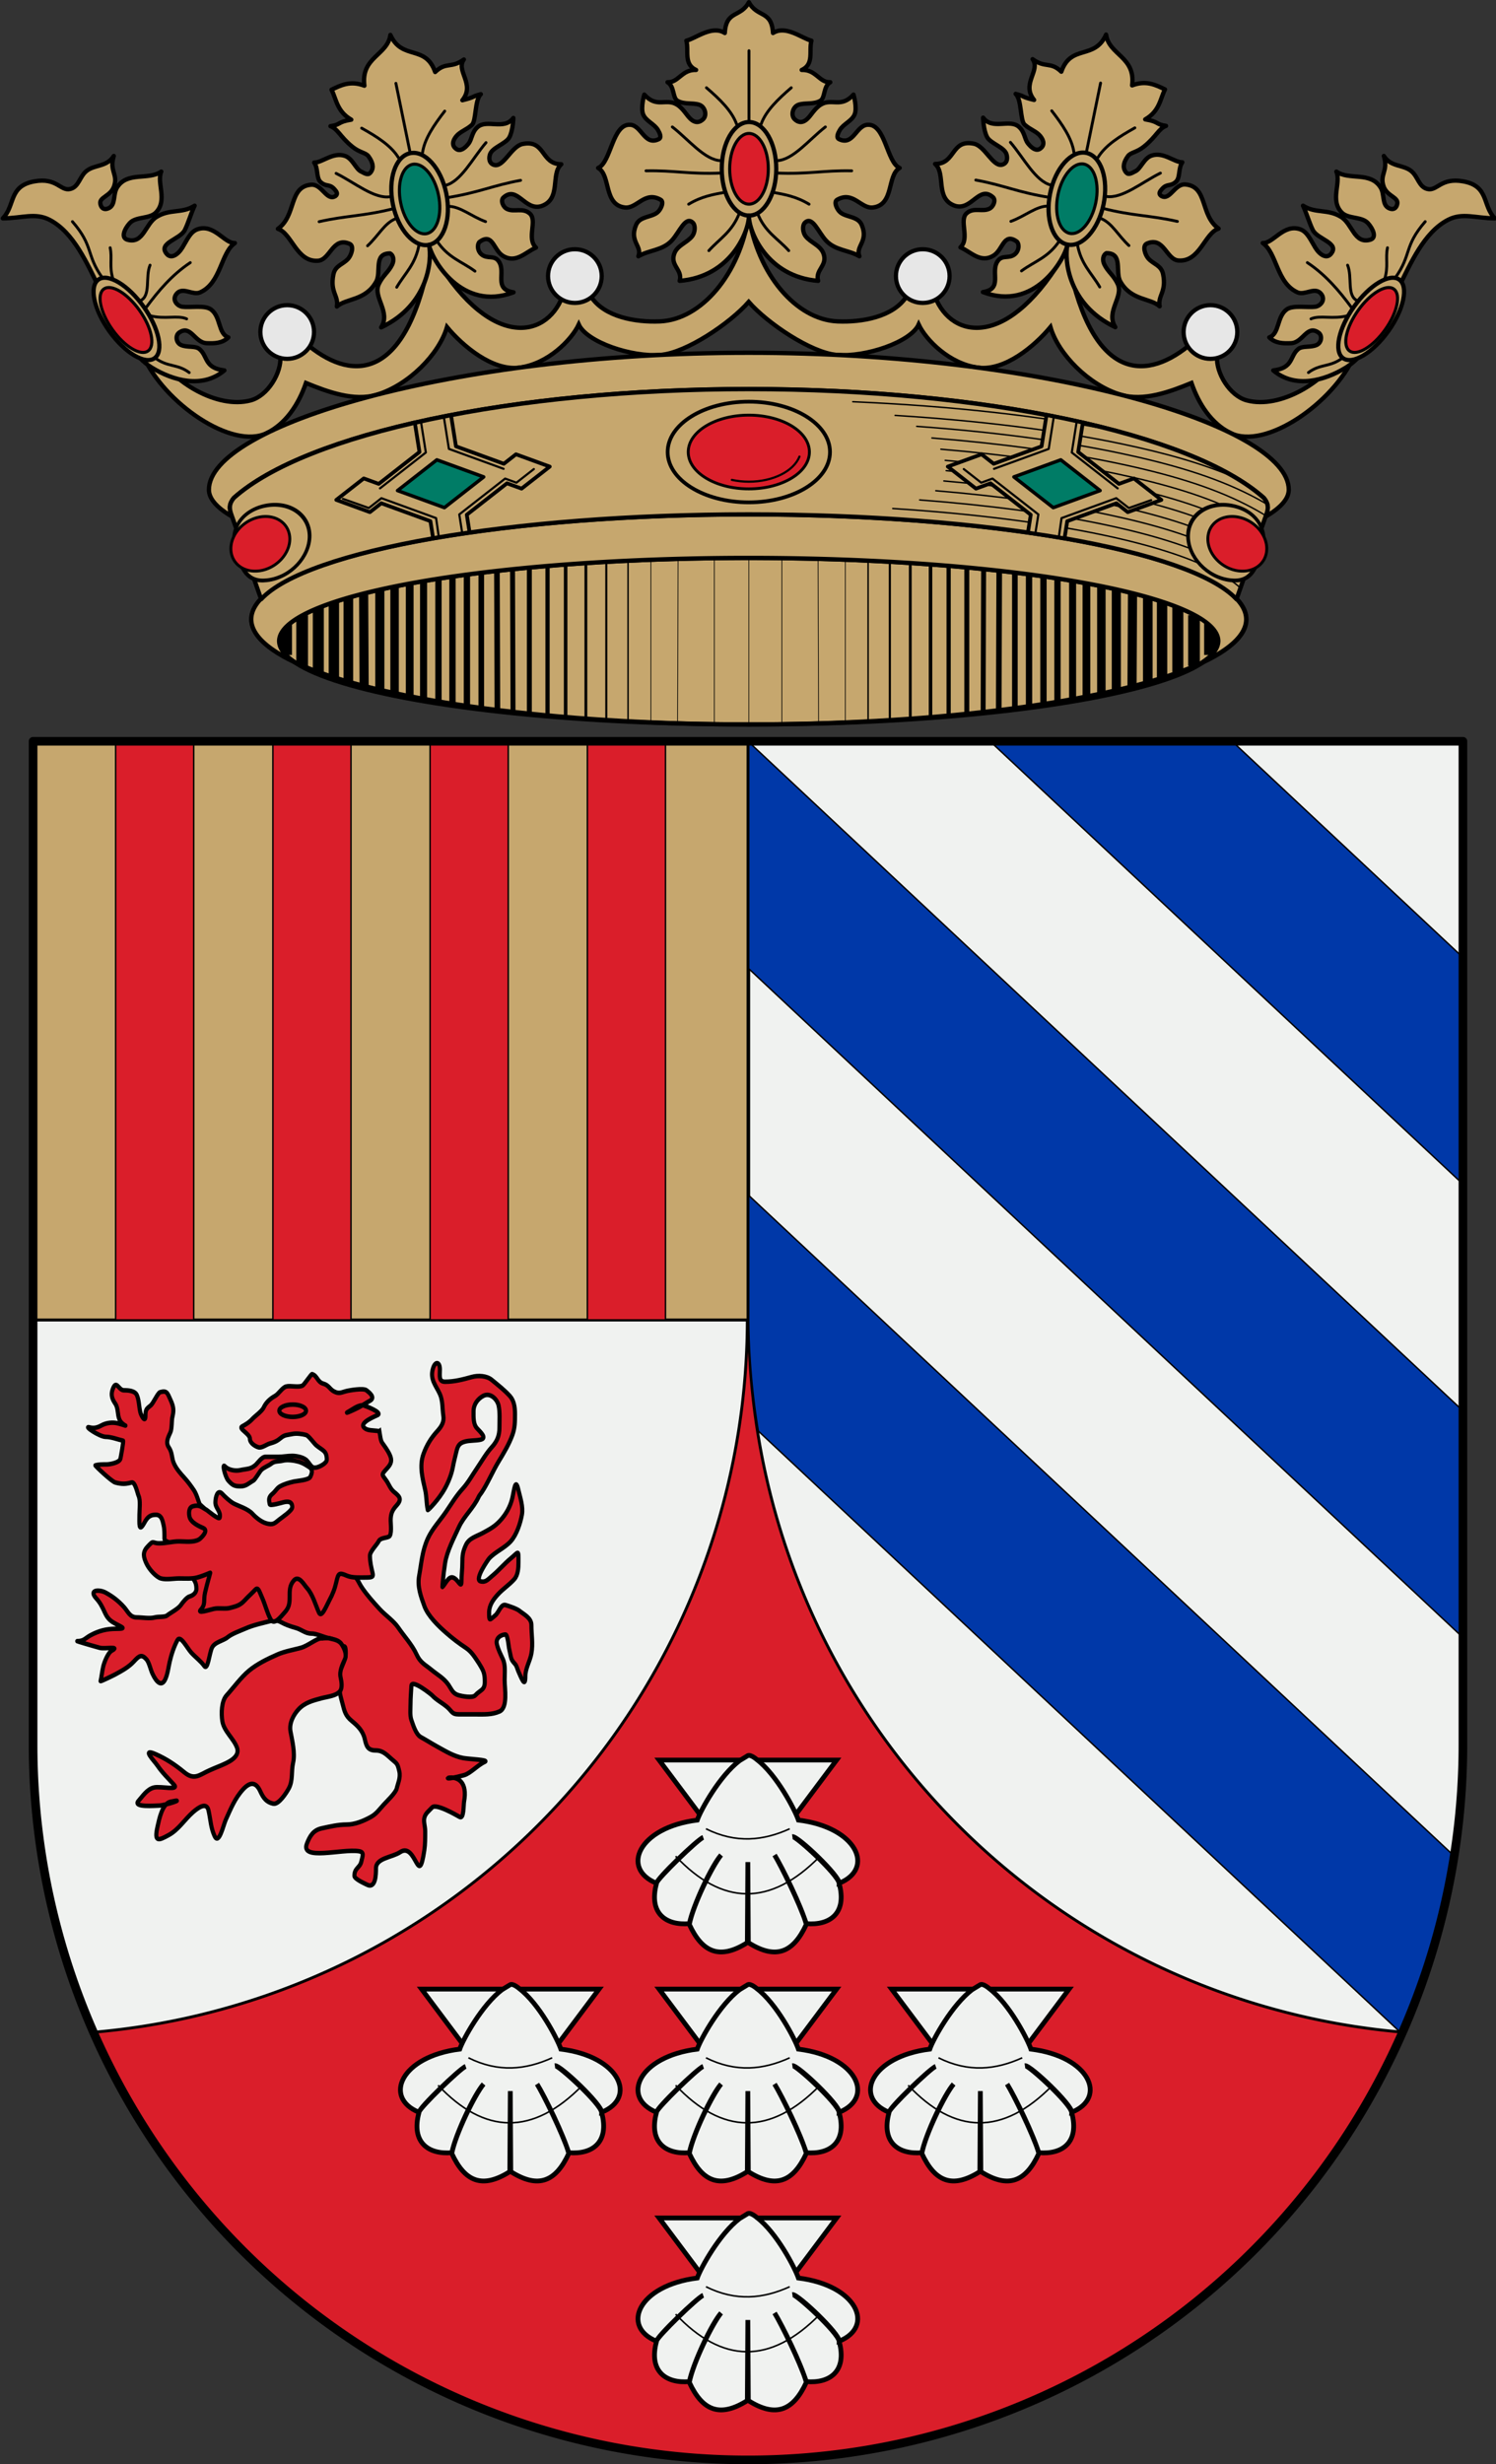 <?xml version="1.0" encoding="UTF-8"?>
<!-- Created with Inkscape (http://www.inkscape.org/) -->
<svg width="520" height="856" version="1.0" xmlns="http://www.w3.org/2000/svg" xmlns:cc="http://creativecommons.org/ns#" xmlns:dc="http://purl.org/dc/elements/1.1/" xmlns:rdf="http://www.w3.org/1999/02/22-rdf-syntax-ns#" xmlns:xlink="http://www.w3.org/1999/xlink">
 <rect width="100%" height="100%" fill="#333333" stroke="none"/>
 <g transform="translate(-69.866 -108.36)">
  <g transform="matrix(1.006 0 0 1.006 -846.87 -2.24)" style="stroke-width:.994">
   <g style="stroke-width:.994">
    <path transform="translate(-25.134 54.36)" d="m1195.1 130.06c-3.069 20.063-16.258 35.899-30.727 36.498-8.399 0.348-19.091-1.501-23.742-8.504-3.436-5.173-7.725-5.645-9.922 0-5.813 14.935-25.987 18.123-45.358-15.947-7.787 44.375-26.427 45.631-42.168 32.955-2.735-2.203-10.214 0.045-9.922 3.545 0.477 5.706-4.356 13.667-10.277 15.236-11.591 3.072-27.035-6.547-32.246-15.945-0.804-1.45-5.628-1.164-4.961 0.354 7.261 16.529 30.84 32.786 42.832 26.861 6.559-3.24 10.947-9.851 13.51-17.293 7.354 3.018 16.572 6.453 24.49 4.051 10.981-3.331 21.51-13.951 24.234-23.363 5.419 6.534 15.729 15.215 24.986 14.021 9.861-1.272 18.012-9.505 20.549-14.908 2.723 6.07 18.316 11.368 28.359 10.504 8.752-0.753 23.841-10.845 30.361-18.299 6.52 7.453 21.609 17.546 30.361 18.299 10.044 0.864 25.637-4.434 28.359-10.504 2.537 5.404 10.688 13.637 20.549 14.908 9.257 1.194 19.567-7.487 24.986-14.021 2.724 9.413 13.253 20.032 24.234 23.363 7.918 2.402 17.134-1.033 24.488-4.051 2.563 7.442 6.953 14.053 13.512 17.293 11.992 5.925 35.571-10.332 42.832-26.861 0.667-1.518-4.157-1.804-4.961-0.354-5.211 9.399-20.655 19.018-32.246 15.945-5.922-1.57-10.754-9.53-10.277-15.236 0.292-3.5-7.187-5.748-9.922-3.545-15.74 12.676-34.381 11.42-42.168-32.955-19.371 34.07-39.544 30.882-45.357 15.947-2.197-5.645-6.486-5.173-9.922 0-4.651 7.003-15.343 8.852-23.742 8.504-14.468-0.599-27.658-16.436-30.726-36.498z" style="fill:#c6a76e;stroke-width:1.491;stroke:#000"/>
    <g transform="translate(-2.938)" style="stroke-width:.994;stroke:#000">
     <path transform="translate(-25.134 54.36)" d="m1198.1 56.352c-2.938 5.438-7.844 2.632-8.326 10.631-4.429-2.814-9.964 1.826-13.289 2.658 0.975 3.436-1.055 8.085 3.365 10.098-4.945-0.207-6.091 4.452-9.869 4.232 2.501 1.468 1.649 5.365 3.455 6.412 2.323 1.347 5.227 0.607 7.482 1.35 2.044 0.673 2.789 3.619 1.391 4.994-1.051 1.034-2.476 1.531-4.189 0.09-1.514-1.274-2.649-3.806-4.976-5.172-3.777-2.215-6.894 1.364-11.188-3.4 0 0-1.31 4.451-0.412 6.775 0.894 2.314 3.799 3.271 5.094 5.387 0.643 1.051 1.421 2.695 0.31 3.231-4.954 2.388-5.845-4.693-9.828-4.971-6.24-0.435-6.596 12.976-11.109 14.914 4.443 2.506 1.786 12.72 9.213 13.643 4.196 0.521 6.855-5.859 12.402-2.656 1.286 0.743 0.035 3.467-1.217 4.438-2.161 1.676-6.018 1.262-7.287 4.244-2.463 5.788 2.214 7.265 0.791 10.828 3.674-2.199 8.353-1.935 11.611-5.514 2.622-2.88 4.586-8.375 7.117-6.18 1.138 0.987 0.838 3.488-0.1 4.719-1.724 2.263-5.106 3.137-6.184 5.965-1.622 4.256 2.928 5.604 1.824 9.494 17.799-1.436 23.995-17.267 23.918-22.502-0.077 5.235 6.121 21.066 23.92 22.502-1.104-3.89 3.444-5.238 1.822-9.494-1.077-2.828-4.459-3.702-6.184-5.965-0.938-1.23-1.237-3.732-0.1-4.719 2.531-2.195 4.497 3.3 7.119 6.18 3.258 3.579 7.937 3.315 11.611 5.514-1.423-3.563 3.255-5.04 0.791-10.828-1.269-2.982-5.126-2.569-7.287-4.244-1.251-0.97-2.505-3.695-1.219-4.438 5.548-3.202 8.207 3.177 12.402 2.656 7.427-0.922 4.772-11.137 9.215-13.643-4.513-1.938-4.871-15.349-11.111-14.914-3.983 0.278-4.872 7.358-9.826 4.971-1.11-0.535-0.335-2.179 0.309-3.231 1.294-2.116 4.202-3.073 5.096-5.387 0.898-2.324-0.414-6.775-0.414-6.775-4.293 4.764-7.409 1.185-11.186 3.4-2.328 1.365-3.462 3.898-4.977 5.172-1.714 1.441-3.14 0.944-4.191-0.09-1.398-1.375-0.652-4.321 1.393-4.994 2.256-0.742 5.16-0.002 7.482-1.35 1.806-1.047 0.952-4.944 3.453-6.412-3.778 0.22-4.924-4.439-9.869-4.232 4.42-2.013 2.392-6.662 3.367-10.098-3.325-0.833-8.86-5.473-13.289-2.658-0.482-7.999-5.39-5.193-8.328-10.631z" style="fill:#c6a76e;stroke-linecap:round;stroke-linejoin:round;stroke-width:1.491;stroke:#000"/>
     <g style="stroke-width:.994;stroke:#000">
      <ellipse cx="1173" cy="168.23" rx="9.417" ry="16.147" style="fill:none;stroke-linecap:round;stroke-linejoin:round;stroke-width:1.451;stroke:#000"/>
      <ellipse cx="1173" cy="168.23" rx="6.674" ry="12.208" style="fill:#da1e2a;stroke-linecap:round;stroke-linejoin:round;stroke-width:1.062;stroke:#000"/>
      <path d="m1173 151.89v-24.43" style="fill:none;stroke-linecap:round;stroke-linejoin:round;stroke-width:.994px;stroke:#000"/>
      <path d="m1168.7 152.77c-1.64-4.569-5.823-8.591-10.399-12.528" style="fill:none;stroke-linecap:round;stroke-linejoin:round;stroke-width:.994px;stroke:#000"/>
      <path d="m1163.3 165.42c-5.596-0.154-11.192-7.319-16.788-11.651" style="fill:none;stroke-linecap:round;stroke-linejoin:round;stroke-width:.994px;stroke:#000"/>
      <path d="m1163.6 169.68c-11.023 0.512-16.379-0.958-26.184-0.752" style="fill:none;stroke-linecap:round;stroke-linejoin:round;stroke-width:.994px;stroke:#000"/>
      <path d="m1164.8 176.32c-4.114 0.755-8.215 1.431-12.654 4.134" style="fill:none;stroke-linecap:round;stroke-linejoin:round;stroke-width:.994px;stroke:#000"/>
      <path d="m1169.7 183.48c-2.554 6.582-6.814 8.821-10.566 13.007" style="fill:none;stroke-linecap:round;stroke-linejoin:round;stroke-width:.994px;stroke:#000"/>
      <path d="m1177.2 152.77c1.64-4.569 5.823-8.591 10.399-12.528" style="fill:none;stroke-linecap:round;stroke-linejoin:round;stroke-width:.994px;stroke:#000"/>
      <path d="m1182.6 165.42c5.596-0.154 11.192-7.319 16.788-11.651" style="fill:none;stroke-linecap:round;stroke-linejoin:round;stroke-width:.994px;stroke:#000"/>
      <path d="m1182.3 169.68c11.023 0.512 16.379-0.958 26.184-0.752" style="fill:none;stroke-linecap:round;stroke-linejoin:round;stroke-width:.994px;stroke:#000"/>
      <path d="m1181.1 176.32c4.114 0.755 8.215 1.431 12.654 4.134" style="fill:none;stroke-linecap:round;stroke-linejoin:round;stroke-width:.994px;stroke:#000"/>
      <path d="m1175.9 183.48c2.554 6.582 7.081 8.821 10.833 13.007" style="fill:none;stroke-linecap:round;stroke-linejoin:round;stroke-width:.994px;stroke:#000"/>
     </g>
    </g>
    <g transform="rotate(-11.587 1166 748.78)" style="fill:none;stroke-width:.994;stroke:#000">
     <path transform="translate(-25.134 54.36)" d="m1187.3 71.712c-4.429-2.814-8.08-1.752-11.404-0.92 0.975 3.436 0.298 7.723 4.611 11.504-4.945-0.207-3.715 0.975-7.494 0.755 2.325 1.432 2.547 4.293 5.976 8.464 2.155 2.621 4.14 2.886 4.814 4.383 0.97 2.155 1.165 4.053-0.233 5.428-1.051 1.034-1.758 0.527-3.472-0.914-1.514-1.274-1.906-4.933-4.234-6.298-3.777-2.215-8.169 0.719-10.885 0.115 1.046 2.389-0.507 5.412 0.913 7.175 1.575 1.956 2.729 1.005 4.024 3.121 0.643 1.051 1.055 1.981-0.055 2.516-3.45 1.289-3.68-5.272-7.663-5.55-7.59-0.712-6.899 9.461-14.096 12.639 4.443 2.506 3.973 12.657 11.4 13.579 4.196 0.521 6.571-7.219 11.817-3.544 1.527 1.07-0.189 3.933-1.44 4.903-2.162 1.675-4.888 1.366-6.157 4.348-2.463 5.788 0.37 7.527-1.053 11.089 3.674-2.199 9.99 0.063 14.953-5.596 2.622-2.88 0.933-9.892 6.736-8.688 1.138 0.987 0.866 2.727-0.072 3.957-1.724 2.263-3.851 2.969-5.863 5.647-3.013 4.011 2.243 10.196-2.207 14.806 17.616-4.287 21.991-19.34 21.913-24.576-0.077 5.235 6.47 24.975 25.323 21.894-6.639-2.467-1.166-7.079-2.788-11.335-1.077-2.828-3.757-1.512-5.482-3.775-0.938-1.23-0.945-3.288 0.193-4.275 5.259-2.403 4.154 3.588 6.971 6.277 3.861 3.686 7.902 0.366 11.812-0.456-2.675-3.692 2.46-9.029 0.256-11.961-1.947-2.591-5.23-1.439-7.391-3.114-1.251-0.97-1.671-3.396-0.385-4.139 5.548-3.202 6.202 6.091 12.192 5.555 7.427-0.922 5.234-10.275 9.678-12.78-7.046-1.434-3.551-9.502-11.702-9.536-3.992-0.017-8.113 6.737-11.129 5.087-1.723-0.942-1.216-2.872-0.573-3.923 1.294-2.116 6.119-2.426 7.695-4.342 1.74-2.114 2.679-6.269 2.679-6.269-4.067 3.66-9.017-1.575-12.794 0.641-2.328 1.365-2.65 3.681-4.165 4.955-1.714 1.441-3.367 2.049-4.418 1.015-1.398-1.375-0.917-2.998 0.751-4.358 1.679-1.371 3.791-1.434 6.113-2.781 1.806-1.047 2.664-8.302 5.165-9.77-3.778 0.22-1.73 0.564-6.675 0.771 5.588-4.587-0.293-10.41 3.335-13.685-4.986 2.28-6.156-0.57-10.586 2.244-1.332-10.092-10.446-6.102-12.576-15.656-2.406 6.76-11.569 5.383-12.331 15.371z" style="fill:#c6a76e;stroke-linecap:round;stroke-linejoin:round;stroke-width:1.491;stroke:#000"/>
     <g style="fill:none;stroke-width:.994;stroke:#000">
      <ellipse cx="1173" cy="168.23" rx="9.417" ry="16.147" style="fill:none;stroke-linecap:round;stroke-linejoin:round;stroke-width:1.451;stroke:#000"/>
      <ellipse cx="1173" cy="168.23" rx="6.674" ry="12.208" style="fill:#007c66;stroke-linecap:round;stroke-linejoin:round;stroke-width:1.062;stroke:#000"/>
      <path d="m1173 151.89v-24.43" style="fill:none;stroke-linecap:round;stroke-linejoin:round;stroke-width:.994px;stroke:#000"/>
      <path d="m1168.7 152.77c-1.64-4.569-5.823-8.591-10.399-12.528" style="fill:none;stroke-linecap:round;stroke-linejoin:round;stroke-width:.994px;stroke:#000"/>
      <path d="m1163.3 165.42c-5.596-0.154-11.192-7.319-16.788-11.651" style="fill:none;stroke-linecap:round;stroke-linejoin:round;stroke-width:.994px;stroke:#000"/>
      <path d="m1163.6 169.68c-11.023 0.512-16.379-0.958-26.184-0.752" style="fill:none;stroke-linecap:round;stroke-linejoin:round;stroke-width:.994px;stroke:#000"/>
      <path d="m1163.5 173.24c-4.114 0.755-6.928 4.508-11.366 7.212" style="fill:none;stroke-linecap:round;stroke-linejoin:round;stroke-width:.994px;stroke:#000"/>
      <path d="m1169.7 183.48c-2.554 6.582-6.814 8.821-10.566 13.007" style="fill:none;stroke-linecap:round;stroke-linejoin:round;stroke-width:.994px;stroke:#000"/>
      <path d="m1177.2 152.77c1.64-4.569 5.823-8.591 10.399-12.528" style="fill:none;stroke-linecap:round;stroke-linejoin:round;stroke-width:.994px;stroke:#000"/>
      <path d="m1182.6 165.42c5.596-0.154 11.192-7.319 16.788-11.651" style="fill:none;stroke-linecap:round;stroke-linejoin:round;stroke-width:.994px;stroke:#000"/>
      <path d="m1182.3 169.68c11.023 0.512 16.379-0.958 26.184-0.752" style="fill:none;stroke-linecap:round;stroke-linejoin:round;stroke-width:.994px;stroke:#000"/>
      <path d="m1182.1 172.69c4.114 0.755 7.215 5.062 11.653 7.766" style="fill:none;stroke-linecap:round;stroke-linejoin:round;stroke-width:.994px;stroke:#000"/>
      <path d="m1175.9 183.48c2.554 6.582 7.081 8.821 10.833 13.007" style="fill:none;stroke-linecap:round;stroke-linejoin:round;stroke-width:.994px;stroke:#000"/>
     </g>
    </g>
    <g transform="matrix(-.98 -.201 -.201 .98 2466.7 249.47)" style="fill:none;stroke-width:.994;stroke:#000">
     <path transform="translate(-25.134 54.36)" d="m1187.3 71.712c-4.429-2.814-8.08-1.752-11.404-0.92 0.975 3.436 0.298 7.723 4.611 11.504-4.945-0.207-3.715 0.975-7.494 0.755 2.325 1.432 2.547 4.293 5.976 8.464 2.155 2.621 4.14 2.886 4.814 4.383 0.97 2.155 1.165 4.053-0.233 5.428-1.051 1.034-1.758 0.527-3.472-0.914-1.514-1.274-1.906-4.933-4.234-6.298-3.777-2.215-8.169 0.719-10.885 0.115 1.046 2.389-0.507 5.412 0.913 7.175 1.575 1.956 2.729 1.005 4.024 3.121 0.643 1.051 1.055 1.981-0.055 2.516-3.45 1.289-3.68-5.272-7.663-5.55-7.59-0.712-6.899 9.461-14.096 12.639 4.443 2.506 3.973 12.657 11.4 13.579 4.196 0.521 6.571-7.219 11.817-3.544 1.527 1.07-0.189 3.933-1.44 4.903-2.162 1.675-4.888 1.366-6.157 4.348-2.463 5.788 0.37 7.527-1.053 11.089 3.674-2.199 9.99 0.063 14.953-5.596 2.622-2.88 0.933-9.892 6.736-8.688 1.138 0.987 0.866 2.727-0.072 3.957-1.724 2.263-3.851 2.969-5.863 5.647-3.013 4.011 2.243 10.196-2.207 14.806 17.616-4.287 21.991-19.34 21.913-24.576-0.077 5.235 6.47 24.975 25.323 21.894-6.639-2.467-1.166-7.079-2.788-11.335-1.077-2.828-3.757-1.512-5.482-3.775-0.938-1.23-0.945-3.288 0.193-4.275 5.259-2.403 4.154 3.588 6.971 6.277 3.861 3.686 7.902 0.366 11.812-0.456-2.675-3.692 2.46-9.029 0.256-11.961-1.947-2.591-5.23-1.439-7.391-3.114-1.251-0.97-1.671-3.396-0.385-4.139 5.548-3.202 6.202 6.091 12.192 5.555 7.427-0.922 5.234-10.275 9.678-12.78-7.046-1.434-3.551-9.502-11.702-9.536-3.992-0.017-8.113 6.737-11.129 5.087-1.723-0.942-1.216-2.872-0.573-3.923 1.294-2.116 6.119-2.426 7.695-4.342 1.74-2.114 2.679-6.269 2.679-6.269-4.067 3.66-9.017-1.575-12.794 0.641-2.328 1.365-2.65 3.681-4.165 4.955-1.714 1.441-3.367 2.049-4.418 1.015-1.398-1.375-0.917-2.998 0.751-4.358 1.679-1.371 3.791-1.434 6.113-2.781 1.806-1.047 2.664-8.302 5.165-9.77-3.778 0.22-1.73 0.564-6.675 0.771 5.588-4.587-0.293-10.41 3.335-13.685-4.986 2.28-6.156-0.57-10.586 2.244-1.332-10.092-10.446-6.102-12.576-15.656-2.406 6.76-11.569 5.383-12.331 15.371z" style="fill:#c6a76e;stroke-linecap:round;stroke-linejoin:round;stroke-width:1.491;stroke:#000"/>
     <g style="fill:none;stroke-width:.994;stroke:#000">
      <ellipse cx="1173" cy="168.23" rx="9.417" ry="16.147" style="fill:none;stroke-linecap:round;stroke-linejoin:round;stroke-width:1.451;stroke:#000"/>
      <ellipse cx="1173" cy="168.23" rx="6.674" ry="12.208" style="fill:#007c66;stroke-linecap:round;stroke-linejoin:round;stroke-width:1.062;stroke:#000"/>
      <path d="m1173 151.89v-24.43" style="fill:none;stroke-linecap:round;stroke-linejoin:round;stroke-width:.994px;stroke:#000"/>
      <path d="m1168.7 152.77c-1.64-4.569-5.823-8.591-10.399-12.528" style="fill:none;stroke-linecap:round;stroke-linejoin:round;stroke-width:.994px;stroke:#000"/>
      <path d="m1163.3 165.42c-5.596-0.154-11.192-7.319-16.788-11.651" style="fill:none;stroke-linecap:round;stroke-linejoin:round;stroke-width:.994px;stroke:#000"/>
      <path d="m1163.6 169.68c-11.023 0.512-16.379-0.958-26.184-0.752" style="fill:none;stroke-linecap:round;stroke-linejoin:round;stroke-width:.994px;stroke:#000"/>
      <path d="m1163.5 173.24c-4.114 0.755-6.928 4.508-11.366 7.212" style="fill:none;stroke-linecap:round;stroke-linejoin:round;stroke-width:.994px;stroke:#000"/>
      <path d="m1169.7 183.48c-2.554 6.582-6.814 8.821-10.566 13.007" style="fill:none;stroke-linecap:round;stroke-linejoin:round;stroke-width:.994px;stroke:#000"/>
      <path d="m1177.2 152.77c1.64-4.569 5.823-8.591 10.399-12.528" style="fill:none;stroke-linecap:round;stroke-linejoin:round;stroke-width:.994px;stroke:#000"/>
      <path d="m1182.6 165.42c5.596-0.154 11.192-7.319 16.788-11.651" style="fill:none;stroke-linecap:round;stroke-linejoin:round;stroke-width:.994px;stroke:#000"/>
      <path d="m1182.3 169.68c11.023 0.512 16.379-0.958 26.184-0.752" style="fill:none;stroke-linecap:round;stroke-linejoin:round;stroke-width:.994px;stroke:#000"/>
      <path d="m1182.1 172.69c4.114 0.755 7.215 5.062 11.653 7.766" style="fill:none;stroke-linecap:round;stroke-linejoin:round;stroke-width:.994px;stroke:#000"/>
      <path d="m1175.9 183.48c2.554 6.582 7.081 8.821 10.833 13.007" style="fill:none;stroke-linecap:round;stroke-linejoin:round;stroke-width:.994px;stroke:#000"/>
     </g>
    </g>
    <g style="stroke-width:.994;stroke:#000">
     <path d="m945.57 209.4c3.776 7.551 9.021 21.935 18.292 27.563 7.091 4.305 17.305 7.331 24.932 0.877-7.062-0.808-5.624-4.925-8.645-7.392-1.443-1.179-4.277-0.448-6.333-1.378-1.78-0.805-1.995-3.323-0.683-4.26 4.059-2.9 5.336 3.448 9.522 3.633 2.639 0.117 5.432 0.081 7.517-2.005-3.578-1.251-2.541-7.112-6.014-9.647-2.161-1.578-7.194-0.546-9.959-0.945-1.635-0.236-3.654-2.301-1.943-4.442 2.09-2.616 5.569 0.638 8.143-0.501 7.284-3.225 7.094-13.627 12.027-17.039-3.575 0.217-7.156-6.725-12.904-4.761-2.483 0.848-3.558 3.588-5.228 6.314-1.526 2.49-3.886 4.046-5.422 2.206-3.199-3.834 4.641-4.988 6.264-8.269 1.207-2.438 2.169-5.848 3.383-8.394-4.418 2.817-8.481 1.007-13.155 3.884-3.955 2.434-4.487 9.401-10.023 7.893-2.482-0.676-0.982-3.861 0.752-5.763 2.135-2.342 6.8-1.372 9.021-3.633 4.186-4.262 0.167-10.272 1.879-14.157-4.465 3.13-11.777-0.141-15.285 5.513-1.464 2.359-0.369 5.961-2.882 7.141-1.489 0.7-2.562 0.11-2.881-1.503-0.471-2.376 3.596-2.597 4.761-6.139 1.379-4.191-1.754-5.158-0.125-10.399-2.45 3.904-6.717 2.91-9.522 5.262-2.33 1.954-2.559 5.417-5.513 6.139-3.412 0.834-4.604-4.044-12.403-2.631-8.993 1.629-6.536 8.31-10.9 12.779 6.724-0.068 11.188-2.068 16.162 0.501 8.371 4.324 12.95 15.127 17.164 23.553z" style="fill:#c6a76e;stroke-linecap:round;stroke-linejoin:round;stroke-width:1.491;stroke:#000"/>
     <ellipse transform="rotate(-35.565)" cx="648.83" cy="734.44" rx="7.281" ry="16.677" style="fill:#c6a76e;stroke-linecap:round;stroke-linejoin:round;stroke-width:1.451;stroke:#000"/>
     <ellipse transform="matrix(.813 -.583 .581 .814 0 0)" cx="648.8" cy="735.48" rx="5.731" ry="13.138" style="fill:#da1e2a;stroke-linecap:round;stroke-linejoin:round;stroke-width:1.062;stroke:#000"/>
     <path d="m946.57 205.76c-5.638-7.942-2.859-10.76-10.273-19.294" style="fill:none;stroke-linecap:round;stroke-linejoin:round;stroke-width:.994px;stroke:#000"/>
     <path d="m950.33 206.39c-1.412-4.388-0.226-7.356-1.002-10.9" style="fill:none;stroke-linecap:round;stroke-linejoin:round;stroke-width:.994px;stroke:#000"/>
     <path d="m959.73 213.78c3.784-1.694 1.666-8.205 3.383-12.278" style="fill:none;stroke-linecap:round;stroke-linejoin:round;stroke-width:.994px;stroke:#000"/>
     <path d="m961.73 216.16c4.304-5.837 8.994-11.353 15.285-15.535" style="fill:none;stroke-linecap:round;stroke-linejoin:round;stroke-width:.994px;stroke:#000"/>
     <path d="m962.98 218.92c5.256 1.417 9.615-0.283 12.779 1.128" style="fill:none;stroke-linecap:round;stroke-linejoin:round;stroke-width:.994px;stroke:#000"/>
     <path d="m964.74 233.45c4.479 3.43 7.718 1.998 11.902 5.137" style="fill:none;stroke-linecap:round;stroke-linejoin:round;stroke-width:.994px;stroke:#000"/>
    </g>
    <g transform="matrix(-1 0 0 1 2340 0)" style="stroke-width:.994;stroke:#000">
     <path d="m945.57 209.4c3.776 7.551 9.021 21.935 18.292 27.563 7.091 4.305 17.305 7.331 24.932 0.877-7.062-0.808-5.624-4.925-8.645-7.392-1.443-1.179-4.277-0.448-6.333-1.378-1.78-0.805-1.995-3.323-0.683-4.26 4.059-2.9 5.336 3.448 9.522 3.633 2.639 0.117 5.432 0.081 7.517-2.005-3.578-1.251-2.541-7.112-6.014-9.647-2.161-1.578-7.194-0.546-9.959-0.945-1.635-0.236-3.654-2.301-1.943-4.442 2.09-2.616 5.569 0.638 8.143-0.501 7.284-3.225 7.094-13.627 12.027-17.039-3.575 0.217-7.156-6.725-12.904-4.761-2.483 0.848-3.558 3.588-5.228 6.314-1.526 2.49-3.886 4.046-5.422 2.206-3.199-3.834 4.641-4.988 6.264-8.269 1.207-2.438 2.169-5.848 3.383-8.394-4.418 2.817-8.481 1.007-13.155 3.884-3.955 2.434-4.487 9.401-10.023 7.893-2.482-0.676-0.982-3.861 0.752-5.763 2.135-2.342 6.8-1.372 9.021-3.633 4.186-4.262 0.167-10.272 1.879-14.157-4.465 3.13-11.777-0.141-15.285 5.513-1.464 2.359-0.369 5.961-2.882 7.141-1.489 0.7-2.562 0.11-2.881-1.503-0.471-2.376 3.596-2.597 4.761-6.139 1.379-4.191-1.754-5.158-0.125-10.399-2.45 3.904-6.717 2.91-9.522 5.262-2.33 1.954-2.559 5.417-5.513 6.139-3.412 0.834-4.604-4.044-12.403-2.631-8.993 1.629-6.536 8.31-10.9 12.779 6.724-0.068 11.188-2.068 16.162 0.501 8.371 4.324 12.95 15.127 17.164 23.553z" style="fill:#c6a76e;stroke-linecap:round;stroke-linejoin:round;stroke-width:1.491;stroke:#000"/>
     <ellipse transform="rotate(-35.565)" cx="648.83" cy="734.44" rx="7.281" ry="16.677" style="fill:#c6a76e;stroke-linecap:round;stroke-linejoin:round;stroke-width:1.451;stroke:#000"/>
     <ellipse transform="matrix(.813 -.583 .581 .814 0 0)" cx="648.8" cy="735.48" rx="5.731" ry="13.138" style="fill:#da1e2a;stroke-linecap:round;stroke-linejoin:round;stroke-width:1.062;stroke:#000"/>
     <path d="m946.57 205.76c-5.638-7.942-2.859-10.76-10.273-19.294" style="fill:none;stroke-linecap:round;stroke-linejoin:round;stroke-width:.994px;stroke:#000"/>
     <path d="m950.33 206.39c-1.412-4.388-0.226-7.356-1.002-10.9" style="fill:none;stroke-linecap:round;stroke-linejoin:round;stroke-width:.994px;stroke:#000"/>
     <path d="m959.73 213.78c3.784-1.694 1.666-8.205 3.383-12.278" style="fill:none;stroke-linecap:round;stroke-linejoin:round;stroke-width:.994px;stroke:#000"/>
     <path d="m961.73 216.16c4.304-5.837 8.994-11.353 15.285-15.535" style="fill:none;stroke-linecap:round;stroke-linejoin:round;stroke-width:.994px;stroke:#000"/>
     <path d="m962.98 218.92c5.256 1.417 9.615-0.283 12.779 1.128" style="fill:none;stroke-linecap:round;stroke-linejoin:round;stroke-width:.994px;stroke:#000"/>
     <path d="m964.74 233.45c4.479 3.43 7.718 1.998 11.902 5.137" style="fill:none;stroke-linecap:round;stroke-linejoin:round;stroke-width:.994px;stroke:#000"/>
    </g>
    <g style="stroke-width:.994">
     <circle cx="1010.5" cy="224.58" r="9.271" style="fill:#e7e7e7;stroke-linecap:round;stroke-linejoin:round;stroke-width:1.451;stroke:#000"/>
     <circle cx="1109.9" cy="205.27" r="9.271" style="fill:#e7e7e7;stroke-linecap:round;stroke-linejoin:round;stroke-width:1.451;stroke:#000"/>
     <circle transform="scale(-1,1)" cx="-1230.1" cy="205.27" r="9.271" style="fill:#e7e7e7;stroke-linecap:round;stroke-linejoin:round;stroke-width:1.451;stroke:#000"/>
     <circle transform="scale(-1,1)" cx="-1329.5" cy="224.58" r="9.271" style="fill:#e7e7e7;stroke-linecap:round;stroke-linejoin:round;stroke-width:1.451;stroke:#000"/>
    </g>
   </g>
   <g style="stroke-width:.994">
    <g style="stroke-width:.994">
     <g style="stroke-width:.994">
      <ellipse transform="translate(56.429 -76.64)" cx="1113.6" cy="400.46" rx="171.89" ry="36.266" style="fill:#c6a76e;stroke-linecap:round;stroke-linejoin:round;stroke-width:1.491;stroke:#000"/>
      <g transform="matrix(.736 0 0 1 76.747 384.55)" style="fill:#eac102;stroke-width:.994;stroke:#000">
       <path d="m1428.7-25.419v-55.588" style="fill:#eac102;stroke-width:.668;stroke:#000"/>
       <path d="m1418.5-25.967v-54.655" style="fill:#eac102;stroke-width:.984;stroke:#000"/>
       <path d="m1408.9-26.233v-53.96" style="fill:#eac102;stroke-width:1.318;stroke:#000"/>
       <path d="m1399.4-26.992v-52.711" style="fill:#eac102;stroke-width:1.652;stroke:#000"/>
       <path d="m1390.9-27.218v-51.991" style="fill:#eac102;stroke-width:1.986;stroke:#000"/>
       <path d="m1374.7-28.767-0.224-49.318m7.895 49.928v-50.498" style="fill:#eac102;stroke-width:2.32;stroke:#000"/>
       <path d="m1359.8-29.558v-47.31m7.568 47.962-0.224-48.596" style="fill:#eac102;stroke-width:2.636;stroke:#000"/>
       <path d="m1339.7-31.596v-43.234m6.576 43.271v-43.995m6.774 44.744v-45.431" style="fill:#eac102;stroke-width:2.97;stroke:#000"/>
       <path d="m1332.7-32.435v-41.556" style="fill:#eac102;stroke-width:3.304;stroke:#000"/>
       <path d="m1326.2-33.287v-39.851" style="fill:#eac102;stroke-width:3.638;stroke:#000"/>
       <path d="m1319.1-34.286v-37.853" style="fill:#eac102;stroke-width:3.972;stroke:#000"/>
       <path d="m1304.8-37.683-0.224-32.026m7.594 33.351v-34.681" style="fill:#eac102;stroke-width:4.288;stroke:#000"/>
       <path d="m1297.4-39.149v-29.143" style="fill:#eac102;stroke-width:4.529;stroke:#000"/>
       <path d="m1290.6-40.642v-26.117" style="fill:#eac102;stroke-width:4.863;stroke:#000"/>
       <path d="m1283.3-42.48v-22.301" style="fill:#eac102;stroke-width:5.179;stroke:#000"/>
       <path d="m1275.7-44.669v-17.534" style="fill:#eac102;stroke-width:5.495;stroke:#000"/>
       <path d="m1267.7-48.458v-11.009" style="fill:#eac102;stroke-width:6.478;stroke:#000"/>
       <path d="m1469.2-24.547v-57.341m-17.237 57.059 0.224-56.812m-12.787 56.554v-56.252" style="fill:#eac102;stroke-width:.334;stroke:#000"/>
       <path d="m1541.4-25.419v-55.588" style="fill:#eac102;stroke-width:.668;stroke:#000"/>
       <path d="m1551.6-25.804v-54.818" style="fill:#eac102;stroke-width:.984;stroke:#000"/>
       <path d="m1561.2-26.445v-53.748" style="fill:#eac102;stroke-width:1.318;stroke:#000"/>
       <path d="m1570.7-26.723v-52.979" style="fill:#eac102;stroke-width:1.652;stroke:#000"/>
       <path d="m1579.2-27.542v-51.666" style="fill:#eac102;stroke-width:1.986;stroke:#000"/>
       <path d="m1595.4-28.767 0.224-49.318m-7.895 50.313v-50.882" style="fill:#eac102;stroke-width:2.32;stroke:#000"/>
       <path d="m1610.3-30.124v-46.744m-7.568 47.46 0.224-48.095" style="fill:#eac102;stroke-width:2.636;stroke:#000"/>
       <path d="m1630.3-32.523v-42.307m-6.576 43.271v-43.995m-6.774 45.368v-46.055" style="fill:#eac102;stroke-width:2.97;stroke:#000"/>
       <path d="m1637.4-32.435v-41.556" style="fill:#eac102;stroke-width:3.304;stroke:#000"/>
       <path d="m1643.9-34.154v-38.985" style="fill:#eac102;stroke-width:3.638;stroke:#000"/>
       <path d="m1650.9-35.21v-36.929" style="fill:#eac102;stroke-width:3.972;stroke:#000"/>
       <path d="m1665.3-37.683 0.224-32.026m-7.594 33.35v-34.681" style="fill:#eac102;stroke-width:4.288;stroke:#000"/>
       <path d="m1672.7-39.149v-29.142" style="fill:#eac102;stroke-width:4.529;stroke:#000"/>
       <path d="m1679.4-40.642v-26.116" style="fill:#eac102;stroke-width:4.863;stroke:#000"/>
       <path d="m1686.8-42.48v-22.301" style="fill:#eac102;stroke-width:5.179;stroke:#000"/>
       <path d="m1694.4-44.669v-17.533" style="fill:#eac102;stroke-width:5.495;stroke:#000"/>
       <path d="m1702.4-48.458v-11.437" style="fill:#eac102;stroke-width:6.478;stroke:#000"/>
       <path d="m1500.9-24.547v-57.341m17.237 57.099-0.224-56.852m12.787 56.554v-56.251" style="fill:#eac102;stroke-width:.334;stroke:#000"/>
      </g>
      <ellipse transform="translate(56.429 -76.64)" cx="1113.6" cy="407.98" rx="162.25" ry="28.75" style="fill:none;stroke-linecap:round;stroke-linejoin:round;stroke-width:1.491;stroke:#000"/>
      <path transform="translate(56.429 -76.64)" d="m1113.6 436.73v-57.5" style="fill:none;stroke-width:.199;stroke:#000"/>
      <path transform="translate(-25.134 54.36)" d="m1195.1 233.2a171.89 36.266 0 0 0-171.89 36.266 171.89 36.266 0 0 0 14.789 14.607 162.25 28.75 0 0 1-5.152-7.09 162.25 28.75 0 0 1 162.25-28.75 162.25 28.75 0 0 1 162.25 28.75 162.25 28.75 0 0 1-5.525 7.301 171.89 36.266 0 0 0 15.162-14.818 171.89 36.266 0 0 0-171.89-36.266z" style="fill:#c6a76e;stroke-linecap:round;stroke-linejoin:round;stroke-width:1.491;stroke:#000"/>
     </g>
     <path d="m1170 231.75c-103.03 0-186.55 25.246-186.55 47.289 0 3.136 2.807 6.266 8.01 9.285l-0.268-0.758c-0.78-2.214-0.742-3.697 0.865-5.688 25.024-22.338 96.686-37.586 177.95-37.592 81.262 6e-3 152.92 15.254 177.95 37.592 1.607 1.991 1.645 3.474 0.865 5.688l-0.268 0.758c5.202-3.019 8.01-6.149 8.01-9.285 0-22.043-83.524-47.289-186.55-47.289z" style="fill:#c6a76e;stroke-linecap:round;stroke-linejoin:round;stroke-width:1.491;stroke:#000"/>
     <path d="m1170 244.29c-81.262 6e-3 -152.92 15.254-177.95 37.592-1.607 1.991-1.645 3.474-0.865 5.688l10.316 29.277c15.805-17 86.388-29.267 168.5-29.285 82.108 0.018 152.69 12.285 168.5 29.285l10.316-29.277c0.78-2.214 0.742-3.697-0.865-5.688-25.024-22.338-96.686-37.586-177.95-37.592z" style="fill:#c6a76e;stroke-linecap:round;stroke-linejoin:round;stroke-width:1.491;stroke:#000"/>
     <g transform="translate(56.429 -76.64)" style="stroke-width:.994;stroke:#000">
      <path transform="translate(-81.563 131)" d="m1365 258.61c-2.462-2.247-5.606-4.291-9.422-6.234-9.092-4.631-22.058-8.684-38.154-12.08-20.202-4.262-45.407-7.387-72.549-9.125" style="fill:none;stroke-linecap:round;stroke-linejoin:round;stroke-width:.497;stroke:#000"/>
      <path transform="translate(-81.563 131)" d="m1366.3 254.94c-2.564-2.132-5.592-4.007-9.078-5.783-9.573-4.876-22.762-8.961-39.045-12.396-18.154-3.83-40.198-6.736-64.014-8.561" style="fill:none;stroke-linecap:round;stroke-linejoin:round;stroke-width:.497;stroke:#000"/>
      <path transform="translate(-81.563 131)" d="m1367.6 251.33c-2.584-2.004-5.485-3.746-8.711-5.389-10.054-5.121-23.468-9.236-39.938-12.711-17.002-3.587-37.294-6.354-59.207-8.201" style="fill:none;stroke-linecap:round;stroke-linejoin:round;stroke-width:.497;stroke:#000"/>
      <path transform="translate(-81.563 131)" d="m1368.8 247.77c-2.555-1.874-5.327-3.503-8.332-5.033-10.535-5.366-24.174-9.513-40.83-13.027-16.531-3.488-36.046-6.203-57.106-8.057" style="fill:none;stroke-linecap:round;stroke-linejoin:round;stroke-width:.497;stroke:#000"/>
      <path transform="translate(-81.563 131)" d="m1370.1 244.21c-2.494-1.746-5.144-3.261-7.951-4.691-11.016-5.611-24.878-9.786-41.721-13.34-16.599-3.502-36.095-6.222-57.098-8.084" style="fill:none;stroke-linecap:round;stroke-linejoin:round;stroke-width:.497;stroke:#000"/>
      <path transform="translate(-81.563 131)" d="m1371.3 240.79c-2.414-1.625-4.93-3.052-7.562-4.393-11.484-5.85-25.566-10.057-42.59-13.648-16.946-3.575-36.794-6.336-58.148-8.209" style="fill:none;stroke-linecap:round;stroke-linejoin:round;stroke-width:.497;stroke:#000"/>
      <path transform="translate(-81.563 131)" d="m1372.6 237.18c-2.314-1.502-4.695-2.835-7.154-4.088-11.978-6.101-26.29-10.338-43.506-13.971-17.623-3.718-38.268-6.548-60.436-8.432" style="fill:none;stroke-linecap:round;stroke-linejoin:round;stroke-width:.497;stroke:#000"/>
      <path transform="translate(-81.563 131)" d="m1373.8 233.67c-2.205-1.387-4.454-2.622-6.752-3.793-12.459-6.346-26.996-10.615-44.398-14.287-18.707-3.947-40.693-6.889-64.248-8.775" style="fill:none;stroke-linecap:round;stroke-linejoin:round;stroke-width:.497;stroke:#000"/>
      <path transform="translate(-81.563 131)" d="m1374.3 229.77c-1.858-1.109-3.734-2.134-5.637-3.103-12.94-6.591-27.7-10.891-45.289-14.602-20.372-4.298-44.475-7.406-70.234-9.268" style="fill:none;stroke-linecap:round;stroke-linejoin:round;stroke-width:.497;stroke:#000"/>
      <path transform="translate(-81.563 131)" d="m1363.6 220.68c-11.687-5.095-24.626-8.66-39.541-11.807-22.597-4.768-49.619-8.073-78.381-9.852" style="fill:none;stroke-linecap:round;stroke-linejoin:round;stroke-width:.497;stroke:#000"/>
      <path transform="translate(-81.563 131)" d="m1323 204.63c-26.389-5.42-58.332-8.889-91.947-10.33" style="fill:none;stroke-linecap:round;stroke-linejoin:round;stroke-width:.497;stroke:#000"/>
     </g>
     <path transform="translate(-25.134 54.36)" d="m1298 198.91-1.709 10.787-16.547 6.023-4.188-3.272-11.674 4.25 9.738 7.609 5.039-1.834 13.889 10.852-0.973 6.146v6e-3c4.355 0.625 8.582 1.286 12.644 1.992l0.94-5.928 16.982-6.182 3.926 3.068 11.615-4.227-9.492-7.416-5.172 1.883-14.078-11 1.605-10.141c-4.054-0.925-8.247-1.794-12.551-2.619z" style="fill:#c6a76e;stroke-linecap:round;stroke-linejoin:round;stroke-width:1.293;stroke:#000"/>
    </g>
    <path d="m1170 360.09v-57.5" style="fill:none;stroke-width:.199;stroke:#000"/>
    <g style="stroke-width:.994;stroke:#000">
     <g style="stroke-width:.994;stroke:#000">
      <path d="m1275.4 253.75-1.774 11.198-18.898 6.878" style="fill:none;stroke-linecap:round;stroke-linejoin:round;stroke-width:.746;stroke:#000"/>
      <path d="m1269 294.17 1.045-6.598-15.848-12.382-3.902 1.42-6.016-4.7" style="fill:none;stroke-linecap:round;stroke-linejoin:round;stroke-width:.746;stroke:#000"/>
     </g>
     <path d="m1283.3 255.41-1.708 10.782 15.848 12.381" style="fill:none;stroke-linecap:round;stroke-linejoin:round;stroke-width:.746;stroke:#000"/>
     <path d="m1277.1 295.48 0.951-6.639 18.898-6.878 4.345 3.395 7.716-2.718" style="fill:none;stroke-linecap:round;stroke-linejoin:round;stroke-width:.746;stroke:#000"/>
     <path d="m1261.6 274.62 16.194-5.894 13.58 10.61-16.194 5.894z" style="fill:#007c66;stroke-linecap:round;stroke-linejoin:round;stroke-width:1.193;stroke:#000"/>
    </g>
    <g transform="matrix(-1 0 0 1 2340 0)" style="stroke-width:.994;stroke:#000">
     <g style="stroke-width:.994;stroke:#000">
      <path d="m1272.9 253.26-1.71 10.797-16.548 6.023-4.187-3.272-11.675 4.249 9.739 7.609 5.038-1.834 13.89 10.852-0.973 6.145" style="fill:none;stroke-linecap:round;stroke-linejoin:round;stroke-width:1.293;stroke:#000"/>
      <path d="m1275.4 253.75-1.774 11.198-18.898 6.878" style="fill:none;stroke-linecap:round;stroke-linejoin:round;stroke-width:.746;stroke:#000"/>
      <path d="m1269 294.17 1.045-6.598-15.848-12.382-3.902 1.42-6.016-4.7" style="fill:none;stroke-linecap:round;stroke-linejoin:round;stroke-width:.746;stroke:#000"/>
     </g>
     <path d="m1283.3 255.41-1.708 10.782 15.848 12.381" style="fill:none;stroke-linecap:round;stroke-linejoin:round;stroke-width:.746;stroke:#000"/>
     <path d="m1285.4 255.88-1.606 10.143 14.078 10.999 5.172-1.883v-1e-5l9.492 7.416-11.614 4.227-3.926-3.068-16.982 6.181-0.939 5.928" style="fill:none;stroke-linecap:round;stroke-linejoin:round;stroke-width:1.293;stroke:#000"/>
     <path d="m1277.1 295.48 0.951-6.639 18.898-6.878 4.345 3.395 8.946-3.165" style="fill:none;stroke-linecap:round;stroke-linejoin:round;stroke-width:.746;stroke:#000"/>
     <path d="m1261.6 274.62 16.194-5.894 13.58 10.61-16.194 5.894z" style="fill:#007c66;stroke-linecap:round;stroke-linejoin:round;stroke-width:1.193;stroke:#000"/>
    </g>
    <g style="stroke-width:.994;stroke:#000">
     <ellipse cx="1170" cy="266.02" rx="28.045" ry="17.386" style="fill:none;stroke-linecap:round;stroke-linejoin:round;stroke-width:1.293;stroke:#000"/>
     <ellipse cx="1170" cy="266.02" rx="20.933" ry="12.729" style="fill:#da1e2a;stroke-linecap:round;stroke-linejoin:round;stroke-width:.994;stroke:#000"/>
     <path d="m1187.5 267.6c-1.974 4.981-9.055 8.668-17.488 8.668-2.056 0-4.031-0.219-5.872-0.623" style="fill:none;stroke-linecap:round;stroke-linejoin:round;stroke-width:.746;stroke:#000"/>
    </g>
    <g style="stroke-width:.994;stroke:#000">
     <path transform="matrix(.988 -.157 0 1 0 0)" d="m1030.6 456.85c0 7.136-6.592 13.259-14.828 12.921-7.093-0.291-8.883-5.141-11.041-12.45-2.287-7.744 2.852-13.392 11.041-13.392s14.828 5.785 14.828 12.921z" style="fill:#c6a76e;stroke-linecap:round;stroke-linejoin:round;stroke-width:1.301;stroke:#000"/>
     <path d="m1011.4 296.04a8.819 10.718 56.514 0 1-10.178 10.965 8.819 10.718 56.514 0 1-10.178-7.61 8.819 10.718 56.514 0 1 10.178-10.965 8.819 10.718 56.514 0 1 10.178 7.61z" style="fill:#da1e2a;stroke-linecap:round;stroke-linejoin:round;stroke-width:.994;stroke:#000"/>
    </g>
    <g transform="matrix(-1 0 0 1 2340 0)" style="stroke-width:.994">
     <path transform="matrix(.988 -.157 0 1 0 0)" d="m1030.6 456.85c0 7.136-6.592 13.259-14.828 12.921-7.093-0.291-8.883-5.141-11.041-12.45-2.287-7.744 2.852-13.392 11.041-13.392s14.828 5.785 14.828 12.921z" style="fill:#c6a76e;stroke-linecap:round;stroke-linejoin:round;stroke-width:1.301;stroke:#000"/>
     <path d="m1011.4 296.04a8.819 10.718 56.514 0 1-10.178 10.965 8.819 10.718 56.514 0 1-10.178-7.61 8.819 10.718 56.514 0 1 10.178-10.965 8.819 10.718 56.514 0 1 10.178 7.61z" style="fill:#da1e2a;stroke-linecap:round;stroke-linejoin:round;stroke-width:.994;stroke:#000"/>
    </g>
   </g>
  </g>
 </g>
 <g transform="translate(-69.866 -108.36)">
  <path transform="translate(56.429 -76.64)" d="m24.937 442.5v348.5a248.5 248.5 0 0 0 248.5 248.5 248.5 248.5 0 0 0 248.5-248.5v-348.5z" style="fill-rule:evenodd;fill:#da1e2a;stroke-linecap:round;stroke-linejoin:round;stroke:#000"/>
  <path transform="translate(-25.134 54.36)" d="m106.5 512.5v147.5a248.5 248.5 0 0 0 21.143 99.93 248.5 248.5 0 0 0 227.11-247.43z" style="fill-rule:evenodd;fill:#f0f2f0;stroke-linecap:round;stroke-linejoin:round;stroke:#000"/>
  <path transform="translate(-25.134 54.36)" d="m355.25 311.5v201a248.5 248.5 0 0 0 226.95 247.39 248.5 248.5 0 0 0 21.297-99.895v-348.5z" style="fill-rule:evenodd;fill:#f0f2f0;stroke-linecap:round;stroke-linejoin:round;stroke:#000"/>
  <path transform="translate(-25.134 54.36)" d="m106.5 311.5v201h248.5v-201z" style="fill-rule:evenodd;fill:#c6a76e;stroke-linecap:round;stroke-linejoin:round;stroke:#000"/>
 </g>
 <g transform="translate(-13.437 -185)">
  <path id="rect4661_1_" transform="translate(-81.563 131)" d="m135.19 311.5v201h27.152v-201zm54.662 0v201h27.152v-201zm54.646 0v201h27.168v-201zm54.664 0v201h27.152v-201z" style="fill:#da1e2a;stroke-width:.5;stroke:#000"/>
  <path transform="translate(-81.563 131)" d="m439.14 311.5 164.36 153.83v-78.75l-80.219-75.078zm-83.891 0.234v78.75l248.25 232.34v-78.75zm0 157.5v43.266a248.5 248.5 0 0 0 3.356 38.623l222.98 208.69a248.5 248.5 0 0 0 0.619 0.08 248.5 248.5 0 0 0 17.891-61.506z" style="fill-rule:evenodd;fill:#0038a8;stroke-linecap:round;stroke-linejoin:round;stroke-width:.5;stroke:#000"/>
 </g>
 <g transform="translate(-13.437 -185)">
  <g transform="matrix(1.05 0 0 1.05 -73 59.925)">
   <g transform="matrix(.43 0 0 .43 292.23 849.6)" style="fill:#ed1c24;stroke-width:1.224;stroke:#000">
    <g transform="translate(-191.36 -117.09)" style="fill:#ed1c24;stroke-width:1.224;stroke:#000">
     <path d="m210.62 124.75 68.308 91.255 68.336-91.255h-68.336z" style="fill-rule:evenodd;fill:#f0f2f0;stroke-width:3.673;stroke:#000"/>
     <path d="m272.56 125.22c-15.366 11.694-29.829 37.842-32.562 45.719-45.389 5.631-59.01 37.374-31.438 48.562 0.654-3.537 32.284-34.076 35.978-35.224-4.404 1.629-36.045 32.033-35.885 35.287-6.331 23.264 7.295 32.615 25.281 31.062 2.901-14.41 17.518-45.172 24.41-52.795-6.737 8.181-21.648 38.576-24.472 53.357 9.937 21.524 23.263 27.56 44.688 14.031l0.375-61.99 0.375 61.99c21.424 13.529 34.72 7.492 44.656-14.031-3.592-13.245-18.418-43.748-24.441-53.357 4.754 7.79 19.223 36.778 24.41 52.795 17.987 1.553 31.612-7.798 25.281-31.062-1.024-6.998-33.298-36.399-35.916-35.905 4.199-0.46 36.344 30.199 36.01 35.843 27.573-11.189 13.951-42.931-31.438-48.562-2.734-7.877-16.641-34.858-32.007-46.552 0 0-4.642-4.098-6.931-3.041z" style="fill-rule:evenodd;fill:#f0f2f0;stroke-width:3.673;stroke:#000"/>
     <path d="m246.7 177.63c23.134 11.519 44.287 9.173 64.465 0" style="fill:none;stroke-width:1.224;stroke:#000"/>
     <path d="m223.36 198.75c35.567 37.692 72.616 39.346 111.15 0" style="fill:none;stroke-width:1.224;stroke:#000"/>
    </g>
   </g>
   <g transform="matrix(1 0 0 -1 257.62 1425.7)">
    <g transform="matrix(.43 0 0 -.43 34.607 651.83)" style="fill:#ed1c24;stroke-width:1.224;stroke:#000">
     <g transform="translate(-191.36 -117.09)" style="fill:#ed1c24;stroke-width:1.224;stroke:#000">
      <path d="m210.62 124.75 68.308 91.255 68.336-91.255h-68.336z" style="fill-rule:evenodd;fill:#f0f2f0;stroke-width:3.673;stroke:#000"/>
      <path d="m272.56 125.22c-15.366 11.694-29.829 37.842-32.562 45.719-45.389 5.631-59.01 37.374-31.438 48.562 0.654-3.537 32.284-34.076 35.978-35.224-4.404 1.629-36.045 32.033-35.885 35.287-6.331 23.264 7.295 32.615 25.281 31.062 2.901-14.41 17.518-45.172 24.41-52.795-6.737 8.181-21.648 38.576-24.472 53.357 9.937 21.524 23.263 27.56 44.688 14.031l0.375-61.99 0.375 61.99c21.424 13.529 34.72 7.492 44.656-14.031-3.592-13.245-18.418-43.748-24.441-53.357 4.754 7.79 19.223 36.778 24.41 52.795 17.987 1.553 31.612-7.798 25.281-31.062-1.024-6.998-33.298-36.399-35.916-35.905 4.199-0.46 36.344 30.199 36.01 35.843 27.573-11.189 13.951-42.931-31.438-48.562-2.734-7.877-16.641-34.858-32.007-46.552 0 0-4.642-4.098-6.931-3.041z" style="fill-rule:evenodd;fill:#f0f2f0;stroke-width:3.673;stroke:#000"/>
      <path d="m246.7 177.63c23.134 11.519 44.287 9.173 64.465 0" style="fill:none;stroke-width:1.224;stroke:#000"/>
      <path d="m223.36 198.75c35.567 37.692 72.616 39.346 111.15 0" style="fill:none;stroke-width:1.224;stroke:#000"/>
     </g>
    </g>
    <g transform="matrix(.43 0 0 -.43 -44.025 651.83)" style="fill:#ed1c24;stroke-width:1.224;stroke:#000">
     <g transform="translate(-191.36 -117.09)" style="fill:#ed1c24;stroke-width:1.224;stroke:#000">
      <path d="m210.62 124.75 68.308 91.255 68.336-91.255h-68.336z" style="fill-rule:evenodd;fill:#f0f2f0;stroke-width:3.673;stroke:#000"/>
      <path d="m272.56 125.22c-15.366 11.694-29.829 37.842-32.562 45.719-45.389 5.631-59.01 37.374-31.438 48.562 0.654-3.537 32.284-34.076 35.978-35.224-4.404 1.629-36.045 32.033-35.885 35.287-6.331 23.264 7.295 32.615 25.281 31.062 2.901-14.41 17.518-45.172 24.41-52.795-6.737 8.181-21.648 38.576-24.472 53.357 9.937 21.524 23.263 27.56 44.688 14.031l0.375-61.99 0.375 61.99c21.424 13.529 34.72 7.492 44.656-14.031-3.592-13.245-18.418-43.748-24.441-53.357 4.754 7.79 19.223 36.778 24.41 52.795 17.987 1.553 31.612-7.798 25.281-31.062-1.024-6.998-33.298-36.399-35.916-35.905 4.199-0.46 36.344 30.199 36.01 35.843 27.573-11.189 13.951-42.931-31.438-48.562-2.734-7.877-16.641-34.858-32.007-46.552 0 0-4.642-4.098-6.931-3.041z" style="fill-rule:evenodd;fill:#f0f2f0;stroke-width:3.673;stroke:#000"/>
      <path d="m246.7 177.63c23.134 11.519 44.287 9.173 64.465 0" style="fill:none;stroke-width:1.224;stroke:#000"/>
      <path d="m223.36 198.75c35.567 37.692 72.616 39.346 111.15 0" style="fill:none;stroke-width:1.224;stroke:#000"/>
     </g>
    </g>
    <g transform="matrix(.43 0 0 -.43 111.58 651.83)" style="fill:#ed1c24;stroke-width:1.224;stroke:#000">
     <g transform="translate(-191.36 -117.09)" style="fill:#ed1c24;stroke-width:1.224;stroke:#000">
      <path d="m210.62 124.75 68.308 91.255 68.336-91.255h-68.336z" style="fill-rule:evenodd;fill:#f0f2f0;stroke-width:3.673;stroke:#000"/>
      <path d="m272.56 125.22c-15.366 11.694-29.829 37.842-32.562 45.719-45.389 5.631-59.01 37.374-31.438 48.562 0.654-3.537 32.284-34.076 35.978-35.224-4.404 1.629-36.045 32.033-35.885 35.287-6.331 23.264 7.295 32.615 25.281 31.062 2.901-14.41 17.518-45.172 24.41-52.795-6.737 8.181-21.648 38.576-24.472 53.357 9.937 21.524 23.263 27.56 44.688 14.031l0.375-61.99 0.375 61.99c21.424 13.529 34.72 7.492 44.656-14.031-3.592-13.245-18.418-43.748-24.441-53.357 4.754 7.79 19.223 36.778 24.41 52.795 17.987 1.553 31.612-7.798 25.281-31.062-1.024-6.998-33.298-36.399-35.916-35.905 4.199-0.46 36.344 30.199 36.01 35.843 27.573-11.189 13.951-42.931-31.438-48.562-2.734-7.877-16.641-34.858-32.007-46.552 0 0-4.642-4.098-6.931-3.041z" style="fill-rule:evenodd;fill:#f0f2f0;stroke-width:3.673;stroke:#000"/>
      <path d="m246.7 177.63c23.134 11.519 44.287 9.173 64.465 0" style="fill:none;stroke-width:1.224;stroke:#000"/>
      <path d="m223.36 198.75c35.567 37.692 72.616 39.346 111.15 0" style="fill:none;stroke-width:1.224;stroke:#000"/>
     </g>
    </g>
   </g>
   <g transform="matrix(.43 0 0 .43 292.23 698.1)" style="fill:#ed1c24;stroke-width:1.224;stroke:#000">
    <g transform="translate(-191.36 -117.09)" style="fill:#ed1c24;stroke-width:1.224;stroke:#000">
     <path d="m210.62 124.75 68.308 91.255 68.336-91.255h-68.336z" style="fill-rule:evenodd;fill:#f0f2f0;stroke-width:3.673;stroke:#000"/>
     <path d="m272.56 125.22c-15.366 11.694-29.829 37.842-32.562 45.719-45.389 5.631-59.01 37.374-31.438 48.562 0.654-3.537 32.284-34.076 35.978-35.224-4.404 1.629-36.045 32.033-35.885 35.287-6.331 23.264 7.295 32.615 25.281 31.062 2.901-14.41 17.518-45.172 24.41-52.795-6.737 8.181-21.648 38.576-24.472 53.357 9.937 21.524 23.263 27.56 44.688 14.031l0.375-61.99 0.375 61.99c21.424 13.529 34.72 7.492 44.656-14.031-3.592-13.245-18.418-43.748-24.441-53.357 4.754 7.79 19.223 36.778 24.41 52.795 17.987 1.553 31.612-7.798 25.281-31.062-1.024-6.998-33.298-36.399-35.916-35.905 4.199-0.46 36.344 30.199 36.01 35.843 27.573-11.189 13.951-42.931-31.438-48.562-2.734-7.877-16.641-34.858-32.007-46.552 0 0-4.642-4.098-6.931-3.041z" style="fill-rule:evenodd;fill:#f0f2f0;stroke-width:3.673;stroke:#000"/>
     <path d="m246.7 177.63c23.134 11.519 44.287 9.173 64.465 0" style="fill:none;stroke-width:1.224;stroke:#000"/>
     <path d="m223.36 198.75c35.567 37.692 72.616 39.346 111.15 0" style="fill:none;stroke-width:1.224;stroke:#000"/>
    </g>
   </g>
  </g>
  <g transform="matrix(.851 0 0 .936 -17.036 365.91)" style="fill:#ed1c24;stroke-width:1.68;stroke:#000">
   <path d="m117.44 365.01c-0.465-0.62-1.173-3.562-2.469-5.29-1.12-1.493-2.356-3.061-3.879-4.585-1.764-1.764-3.227-3.279-4.232-5.29-1.006-2.011-0.559-3.919-2.116-5.995-1.366-1.821-0.272-3.688 0.705-5.643 0.569-1.139 0.508-4.5 0.705-5.29 0.645-2.58 0.782-3.725-0.705-6.701-1.31-2.62-1.474-3.511-4.232-2.821-0.979 0.245-2.744 4.086-3.879 4.937-1.596 1.197-2.116 1.327-2.116 3.879 0 2.81-1.8-0.149-2.116-1.411-0.571-2.283-0.515-4.556-1.411-6.348-0.807-1.613-3.47-1.763-5.29-1.763-2.255 0-3.026-4.249-4.585-0.353-0.916 2.291 0.02 3.906 1.058 5.29 1.33 1.773 0.787 4.043 1.763 5.995 1.262 2.523 5.267 2.816-0.353 1.411-2.427-0.607-5.002-0.321-7.053 0.705-1.605 0.802-3.033 1.181-4.937 0.705-2.449-0.612 4.177 3.527 6.701 3.527 2.275 0 4.973 0.995 7.053 1.411 0.338 0.068-0.92 6.149-1.058 6.701-0.371 1.485-4.334 2.116-5.643 2.116-1.533 0-3.098-0.019-4.585 0.353-0.256 0.064 6.62 5.975 8.111 6.348 2.959 0.74 4.543 0.54 6.701 0 1.424-0.356 2.415 4.125 2.821 4.937 0.88 1.759 0.353 5.096 0.353 7.053 0 3.222-0.4 7.015 2.116 2.821 1.259-2.099 2.43-2.821 4.585-2.821 2.378 0 2.773 2.276 3.174 3.879 0.378 1.513 0.353 3.221 0.353 4.937 0 1.272 2.275 1.217 3.174 2.116 3.164 3.164 4.737 7.727 7.406 11.285 1.623 2.164 2.469 2.844 2.469 5.29 0 1.684-1.763 2.557-2.821 2.821-1.054 0.263-2.72 2.099-3.527 3.174-1.075 1.433-4.433 2.972-5.643 3.879-0.89 0.667-3.617 0.375-4.937 0.705-2.154 0.538-5.181 0-7.406 0-2.88 0-3.572-2.161-5.29-3.879-2.298-2.298-4.581-3.877-7.406-5.29-2.531-1.266-7.176-1.181-3.879 2.116 1.666 1.666 2.442 3.12 3.527 5.29 1.273 2.546 2.664 3.272 4.585 4.232 2.423 1.212 4.548 1.763 0 1.763-3.913 0-7.132 0.745-10.58 2.469-2.127 1.063-2.55 2.116-5.29 2.116-0.143 0 4.62 1.331 9.169 2.469 2.111 0.528 8.56-0.753 4.937 1.058-1.6 0.8-3.123 4.381-3.527 5.995-0.451 1.804-0.621 3.542-1.058 5.29-0.068 0.274 5.402-2.172 5.995-2.469 2.778-1.389 5.475-2.654 7.759-4.937 2.045-2.045 3.061-2.581 4.937-0.705 1.137 1.137 1.653 3.658 2.469 5.29 1.68 3.36 3.815 5.065 5.29 2.116 0.984-1.969 1.25-4.295 1.763-6.348 0.739-2.957 1.885-5.964 3.174-8.111 1.247-2.078 3.929 2.871 5.643 4.585 1.731 1.731 4.055 3.291 5.29 4.937 1.483 1.977 2.069-4.49 3.174-6.701 1.073-2.146 4.607-2.574 6.348-3.879 1.778-1.334 5.134-2.406 7.053-3.174 2.031-0.813 3.597-1.252 5.643-1.763 1.88-0.47 2.947-0.649 4.585-1.058 1.942-0.486 3.253-0.313 4.585 0.353 1.692 0.846 3.625 1.523 5.995 2.116 2.359 0.59 3.964 2.116 6.348 2.116 2.331 0 4.975 1.358 7.406 1.763 2.239 0.373 1.793 1.087 3.174 2.469 2.163 2.163 3.527-1.823 3.527 3.174 0 1.895-1.49 4.743-2.469 6.701-0.95 1.899-0.113 7.308 0.353 9.169 0.208 0.83 0.47 1.646 0.705 2.469 0.912 3.193 1.235 4.717 3.879 6.701 2.363 1.772 4.518 3.614 5.29 6.701 0.667 2.67 1.209 4.232 4.585 4.232 2.749 0 4.257 1.502 6.348 3.174 2.27 1.816 2.412 1.537 3.174 4.585 0.597 2.389-0.618 4.586-1.058 6.348-0.412 1.647-3.982 4.687-5.29 5.995-1.873 1.873-3.029 3.454-5.29 4.585-2.998 1.499-6.508 2.821-9.875 2.821-3.429 0-6.912 0.748-10.227 1.411-3.407 0.681-4.798 2.849-5.995 5.643-2.803 6.54 14.107 1.881 21.16 2.821 2.385 0.318 1.611 1.668 1.058 3.879-0.587 2.346-2.821 2.329-2.821 5.29 0 1.177 4.283 2.847 4.937 3.174 3.873 1.936 3.879-3.936 3.879-5.995 0-3.851 6.583-3.997 9.875-5.995 6.54-3.97 7.44 13.903 9.875-0.705 0.371-2.226 0.353-4.638 0.353-7.053 0-1.797-0.727-3.438-0.353-4.937 0.432-1.729 1.832-2.537 3.174-3.879 1.571-1.571 9.617 2.692 11.285 3.527 1.731 0.866 1.528-4.464 1.763-5.643 2.966-14.827-16.266-5.808 0-9.875 2.593-0.648 5.687-3.827 8.464-4.937 1.89-0.756-6.253-0.983-8.817-1.411-3.855-0.643-7.211-2.548-10.58-4.232-2.32-1.16-4.42-2.386-6.701-3.527-2.076-1.038-3.135-4.486-3.879-6.348-0.649-1.622-0.353-4.158-0.353-5.995 0-2.237 0.235-4.467 0.353-6.701 0.14-2.657 8.14 3.203 8.464 3.527 1.63 1.63 3.932 2.684 5.995 4.232 2.22 1.665 1.915 2.821 4.937 2.821h6.701c3.53 0 6.715 0.206 9.875-1.058 3.526-1.411 2.116-8.522 2.116-11.638 0-2.597 0.424-5.5-0.705-7.759-1.008-2.016-1.933-3.501-2.469-5.643-0.583-2.333 1.891-3.527 3.527-3.527 0.869 0 1.344 4.671 1.411 4.937 1.017 4.067 0.615 4.142 2.469 5.995 0.743 0.743 0.94 1.881 1.411 2.821 1.118 2.235 2.821 6.458 2.821 1.763 0-2.999 1.883-5.536 2.469-8.464 0.72-3.598 0-7.012 0-10.58 0-2.664-3.179-3.971-4.937-5.29-1.011-0.758-4.303-1.781-5.643-2.116-1.857-0.464-2.701 2.731-4.232 3.879-2.31 1.733-2.469 2.331-2.469-1.058 0-2.714 1.639-4.813 3.527-6.701 2.163-2.163 4.513-3.455 6.701-5.643 1.615-1.615 1.763-4.199 1.763-6.348 0-4.922 0.186-3.931-3.174-1.411-2.537 1.903-5.062 4.59-7.406 6.348-1.914 1.436-2.799 2.651-4.937 2.116-2.593-0.648 3.146-8.084 3.527-8.464 2.47-2.47 6.337-3.868 8.817-6.348 2.438-2.438 3.971-6.805 4.585-9.875 0.601-3.006-0.705-6.348-1.411-9.169-1.245-4.979-1.793 0.118-2.469 2.821-0.83 3.32-2.614 6.14-4.937 8.464-2.321 2.321-4.293 3.205-7.053 4.585-2.739 1.37-5.719 1.916-7.053 4.585-1.235 2.47-1.411 3.77-1.411 6.701 0 2.165-0.353 4.468-0.353 6.701 0 3.103-1.367-0.871-3.527-1.411-1.782-0.445-2.934 2.228-4.232 3.527-0.113 0.113 0.287-4.192 1.058-8.817 0.744-4.462 3.697-9.511 5.643-13.401 2.011-4.021 6.017-7.096 8.111-11.285 0.263-0.526 0.705-0.94 1.058-1.411 2.517-3.356 4.601-7.959 7.053-11.638 2.104-3.156 4.263-6.426 5.643-9.875 1.048-2.62 1.058-4.882 1.058-7.759 0-2.487-0.353-4.938-2.116-6.701-2.224-2.224-4.783-4.028-7.406-5.995-2.075-1.556-5.589-1.688-8.111-1.058-3.622 0.906-7.086 1.763-10.933 1.763-2.688 0-2.116-2.116-2.116-4.585 0-2.825-1.871-3.202-2.821-0.353-1.358 4.074 1.2 6.279 2.821 9.522 1.224 2.449 0.965 5.435 1.411 8.111 0.356 2.138-0.619 3.793-2.469 5.643-2.506 2.506-4.3 5.106-5.643 8.464-1.784 4.46-0.35 9.18 0.705 13.401 0.605 2.419 0.453 4.987 1.058 7.406 0.041 0.163 4.415-3.715 7.053-8.111 1.43-2.384 2.677-5.274 3.174-7.759 0.444-2.22 0.897-3.587 1.411-5.643 0.63-2.519 1.373-3.341 3.527-3.879 1.97-0.492 4.376-0.311 6.348-0.705 2.846-0.569-9e-3 -2.83-1.411-4.232-1.554-1.554-1.411-3.995-1.411-6.348 0-2.582 1.773-4.59 3.879-5.643 2.906-1.453 5.761 1.181 6.348 3.527 0.597 2.386 0.353 5.642 0.353 8.111 0 3.163-0.988 5.22-3.174 7.406-2.265 2.265-4.051 5.166-5.995 7.759-2.13 2.839-3.546 5.309-5.995 7.759-2.544 2.544-4.56 5.61-6.701 8.464-2.397 3.196-5.629 6.32-7.406 9.875-2.313 4.625-2.551 8.876-3.527 13.754-0.814 4.068 0.669 7.667 2.116 11.285 1.515 3.787 5.902 7.543 8.817 9.875 2.69 2.152 5.335 3.977 8.111 5.643 2.455 1.473 3.803 3.66 5.29 5.643 0.254 0.339 0.47 0.705 0.705 1.058 1.472 2.207 1.763 3.244 1.763 5.995 0 3.075-1.833 2.891-3.879 4.937-1.115 1.115-5.51 0.298-6.701 0-2.51-0.628-2.915-2.123-4.232-3.879-1.889-2.518-4.571-3.781-7.053-5.643-2.569-1.927-4.461-2.574-5.995-5.643-1.78-3.56-5.059-6.746-7.406-9.875-2.069-2.758-5.241-4.536-7.759-7.053-2.599-2.599-4.979-4.993-7.053-7.759-1.856-2.474-1.628-3.657-4.937-5.643-5.196-3.118-10.141-5.132-16.223-6.348-8.171-1.634-16.228-2.911-24.334-4.937-3.983-0.996-8.801-5.044-12.343-7.406-3.166-2.111-5.654-4.359-8.464-6.701z" style="fill-rule:evenodd;fill:#da1e2a;stroke-width:1.68;stroke:#000"/>
   <path d="m190.79 337.86c-2.849-0.405-4.995-0.058-6.348-1.411-1.859-1.859 4.915-4.221 5.643-4.585 1.986-0.993-5.047-3.378-5.643-3.527-1.917-0.479-4.484 1.36-5.995 2.116-3.105 1.553 2.475-0.709 3.879-1.411 1.78-0.89 3.094-1.724 4.585-2.469 2.52-1.26-0.617-3.284-1.411-3.879-1.223-0.917-7.129 0.019-8.464 0.353-1.994 0.498-2.86 1.038-4.937 0-1.629-0.814-2.032-2.271-4.232-2.821-2.454-0.613-2.442-2.991-4.585-3.527-0.346-0.086-3.176 3.88-3.879 4.232-1.585 0.792-5.008-0.071-6.701 0.353-1.633 0.408-3.043 2.756-4.585 3.527-2.036 1.018-3.687 2.437-4.585 4.232-0.703 1.406-3.589 3.237-4.585 4.232-1.418 1.418-3.039 2.225-4.232 2.821-1.663 0.831 3.174 2.726 3.174 4.585 0 1.685 2.351 2.88 3.527 3.174 1.335 0.334 3.276-1.083 4.585-1.411 2.141-0.535 3.052-0.967 4.585-2.116 1.564-1.173 2.556-1.005 4.585-1.411 1.73-0.346 4.112-0.03 5.643 0.353 1.102 0.275 3.266 3.155 4.232 3.879 2.675 2.006 4.232 1.955 4.232 5.29 0 1.271-2.641 2.512-3.879 2.821-2.364 0.591-2.497-0.733-4.232-2.469-1.24-1.24-4.295-1.763-5.995-1.763-1.974 0-3.694 0.353-5.643 0.353h-5.29c-1.575 0-3.107 2.33-4.232 3.174-2 1.5-3.527 1.27-5.995 1.763-2.253 0.451-5.059-0.122-6.348-1.411-1.29-1.29 0.12 4 1.411 5.29 1.668 1.668 2.397 2.116 4.937 2.116 2.411 0 3.378-1.16 5.29-2.116 0.673-0.337 2.51-3.215 3.174-3.879 1.015-1.015 3.127-1.64 4.232-2.469 1.313-0.985 3.172-0.705 4.585-1.058 1.806-0.452 4.729-0.052 6.348 0.353 1.959 0.49 3.364 1.383 4.585 2.116 1.626 0.975 0.806 2.621 0.353 3.527-0.627 1.254-5.265 1.476-6.701 1.763-2.1 0.42-4.135 1.01-5.643 1.763-1.331 0.665-1.856 1.833-3.174 2.821-1.597 1.198-1.478 2.201-1.058 3.879 0.163 0.65 4.95-0.62 5.29-0.705 2.208-0.552 3.879-0.351 3.879 1.763 0 1.306-4.404 3.921-5.29 4.585-2.029 1.522-2.605 2.082-5.29 1.411-2.136-0.534-4.38-2.264-5.643-3.527-1.94-1.94-5.777-2.889-7.759-3.879-1.437-0.718-3.563-2.505-4.585-3.527-2.013-2.013-2.821 1.455-2.821 3.174 0 2.224 2.35 3.295 1.763 5.643-0.253 1.01-4.96-2.656-5.29-2.821-2.141-1.071-2.881-2.101-5.643-1.411-1.79 0.448-1.719 2.646-1.411 3.879 0.553 2.214 3.975 3.565 5.643 4.232 2.455 0.982-1.232 3.966-1.763 4.232-2.357 1.179-5.484 0.705-8.111 0.705-2.819 0-5.366 0.705-8.111 0.705-3.119 0-2.071-1.455-4.937 1.411-2.033 2.033-1.405 3.892-0.353 5.995 1.19 2.38 4.146 5.18 5.995 5.643 2.172 0.543 5.176 0 7.406 0 2.462 0 5.172 0.206 7.406-0.353 1.746-0.436 3.612-1.092 5.29-1.763 0.123-0.049-1.147 3.528-2.116 7.406-0.728 2.912 0.36 4.224-1.763 6.348-1.543 1.543 3.524 4.5e-4 5.29-0.353 2.188-0.438 4.638 0.163 6.701-0.353 2.497-0.624 4.041-0.867 5.995-2.821 1.473-1.473 3.047-2.694 4.232-3.879 1.295-1.295 1.702 0.582 2.821 2.821 1.29 2.579 2.042 5.636 3.527 8.111 1.417 2.361 4.03-0.856 5.643-2.469 1.774-1.774 2.116-3.169 2.116-5.643 0-2.532-0.084-4.501 1.763-6.348 2.017-2.017 4.095 1.626 5.29 2.821 2.368 2.368 3.529 6.352 4.937 9.169 1.059 2.118 3.125-2.74 4.232-4.585 1.316-2.194 2.205-4.235 2.821-6.701 0.846-3.384 1.15-3.702 4.232-2.469 2.281 0.912 5.257 0.705 7.759 0.705 2.953 0 3.192-0.283 2.821-1.763-0.553-2.213-1.058-3.97-1.058-6.348 0-1.545 2.999-4.235 3.527-5.29 0.693-1.385 3.102-1.198 4.232-1.763 1.28-0.64 0.705-4.738 0.705-5.995 0-2.691 0.78-3.954 2.469-5.643 2.37-2.37 0.981-3.408-1.058-4.937-1.568-1.176-2.035-2.713-3.174-4.232-1.826-2.434-2.289-1.943 0.353-4.585 1.709-1.709 2.058-2.937 1.058-4.937-0.918-1.836-2.22-3.313-3.174-4.585-0.663-0.884-0.859-3.236-1.058-4.232z" style="fill-rule:evenodd;fill:#da1e2a;stroke-width:1.68;stroke:#000"/>
   <ellipse transform="translate(.705 -2.116)" cx="154.65" cy="332.39" rx="5.466" ry="2.292" style="fill-rule:evenodd;fill:#da1e2a;stroke-linecap:round;stroke-linejoin:round;stroke-width:1.68;stroke:#000"/>
   <path d="m167.16 414.74c-1.864-0.107-5.577 2.805-8.464 3.527-3.154 0.788-6.573 1.289-9.522 2.469-3.982 1.593-8.223 3.434-11.638 5.995-3.302 2.477-6.533 6.533-9.169 9.169-2.152 2.152-2.229 6.729-1.763 9.522 0.629 3.774 4.644 6.495 5.995 9.875 1.497 3.743-4.268 5.727-6.701 6.701-0.933 0.373-1.881 0.705-2.821 1.058-0.593 0.222-1.176 0.47-1.763 0.705-3.974 1.59-6.074 3.82-10.227 0.705-3.767-2.825-7.359-4.989-11.638-6.701-6.026-2.41-0.832 2.183 0.705 4.232 1.992 2.656 4.401 4.753 6.701 7.053 2.299 2.299-5.317 0.499-8.111 1.058-2.895 0.579-4.776 3.365-6.348 4.937-2.587 2.587 6.913 1.763 8.464 1.763 2.248 0 11.706-2.835 4.585-1.411-3.41 0.682-4.648 6.602-5.29 9.169-1.502 6.01 0.412 5.26 4.585 3.174 4.029-2.015 6.474-5.743 9.875-8.464 2.492-1.994 5.589-3.743 6.348-0.705 0.898 3.592 0.888 6.36 2.469 9.522 1.779 3.557 3.63-4.086 4.585-5.995 2.041-4.082 3.712-7.944 7.053-11.285 3.207-3.207 5.483-2.435 7.053 0.705 1.318 2.636 2.59 4.045 5.29 4.585 2.215 0.443 5.324-3.937 6.348-5.643 1.779-2.966 0.97-6.347 1.763-9.522 0.918-3.673-0.368-8.186-1.058-11.638-0.631-3.157 1.31-6.247 3.174-8.111 2.643-2.643 6.047-3.363 9.522-4.232 0.582-0.145 1.176-0.235 1.763-0.353 2.307-0.461 4.37-0.843 5.643-2.116 1.158-1.158 0.791-3.536 0.353-5.29-0.577-2.308 0.861-4.897 1.763-6.701 0.948-1.896-0.447-4.357-1.411-5.643-1.172-1.562-3.481-1.752-4.937-2.116-0.714-0.179-2.68 0-3.174 0z" style="fill-rule:evenodd;fill:#da1e2a;stroke-width:1.68;stroke:#000"/>
  </g>
 </g>
 <g transform="translate(-13.437 -185)">
  <path d="m24.937 442.5v348.5a248.5 248.5 0 0 0 248.5 248.5 248.5 248.5 0 0 0 248.5-248.5v-348.5z" style="fill:none;stroke-linecap:round;stroke-linejoin:round;stroke-width:3;stroke:#000"/>
 </g>
</svg>
